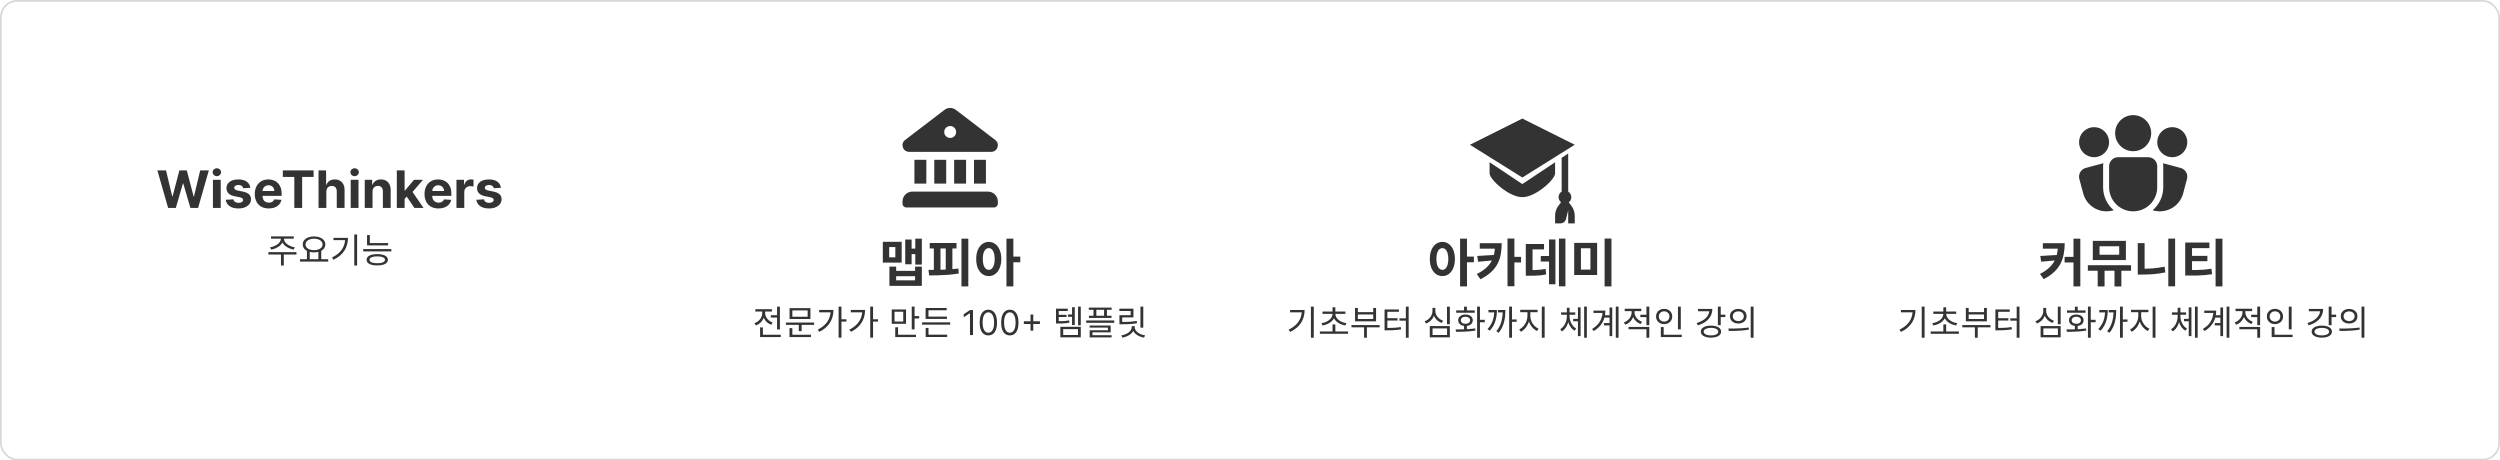 <svg width="1455" height="268" viewBox="0 0 1455 268" fill="none" xmlns="http://www.w3.org/2000/svg">
<rect x="0.5" y="0.5" width="1454" height="267" rx="9.5" stroke="#D7D7D7"/>
<path d="M549.725 63.918C551.659 62.438 554.346 62.438 556.279 63.918L579.228 81.461C582.151 83.695 580.583 88.356 576.911 88.375H529.089C525.421 88.356 523.849 83.695 526.776 81.461L549.725 63.918ZM553 80.281C553.92 80.281 554.802 79.916 555.453 79.265C556.103 78.615 556.469 77.733 556.469 76.812C556.469 75.892 556.103 75.01 555.453 74.36C554.802 73.709 553.92 73.344 553 73.344C552.08 73.344 551.198 73.709 550.547 74.36C549.897 75.01 549.531 75.892 549.531 76.812C549.531 77.733 549.897 78.615 550.547 79.265C551.198 79.916 552.08 80.281 553 80.281ZM532.187 93V106.875H539.125V93H532.187ZM543.75 93V106.875H550.687V93H543.75ZM555.312 93V106.875H562.25V93H555.312ZM566.875 93V106.875H573.812V93H566.875ZM525.25 117.281C525.25 114.09 527.84 111.5 531.031 111.5H574.969C578.16 111.5 580.75 114.09 580.75 117.281V118.437C580.75 119.051 580.506 119.639 580.073 120.073C579.639 120.506 579.051 120.75 578.437 120.75H527.562C526.949 120.75 526.361 120.506 525.927 120.073C525.494 119.639 525.25 119.051 525.25 118.437V117.281Z" fill="#333333"/>
<path d="M532.694 138.89H536.504V153.98H532.694V138.89ZM529.484 144.68H533.864V147.89H529.484V144.68ZM526.844 139.4H530.564V153.8H526.844V139.4ZM513.794 140.72H524.774V152.84H513.794V140.72ZM521.084 143.78H517.514V149.75H521.084V143.78ZM517.634 155.15H521.564V157.64H532.574V155.15H536.504V166.37H517.634V155.15ZM521.564 160.73V163.16H532.574V160.73H521.564ZM559.571 138.89H563.561V166.67H559.571V138.89ZM541.091 141.44H556.691V144.59H541.091V141.44ZM540.761 160.31L540.371 157.07C542.051 157.07 543.871 157.06 545.831 157.04C547.791 157 549.791 156.93 551.831 156.83C553.891 156.71 555.871 156.53 557.771 156.29L558.011 159.17C556.071 159.49 554.081 159.74 552.041 159.92C550.021 160.08 548.051 160.18 546.131 160.22C544.211 160.26 542.421 160.29 540.761 160.31ZM543.491 143.93H547.361V157.94H543.491V143.93ZM550.421 143.93H554.291V157.94H550.421V143.93ZM575.469 140.78C576.889 140.78 578.139 141.19 579.219 142.01C580.319 142.81 581.179 143.96 581.799 145.46C582.439 146.94 582.759 148.69 582.759 150.71C582.759 152.75 582.439 154.52 581.799 156.02C581.179 157.5 580.319 158.65 579.219 159.47C578.139 160.27 576.889 160.67 575.469 160.67C574.049 160.67 572.789 160.27 571.689 159.47C570.589 158.65 569.719 157.5 569.079 156.02C568.459 154.52 568.149 152.75 568.149 150.71C568.149 148.69 568.459 146.94 569.079 145.46C569.719 143.96 570.589 142.81 571.689 142.01C572.789 141.19 574.049 140.78 575.469 140.78ZM575.469 144.41C574.789 144.41 574.179 144.65 573.639 145.13C573.119 145.61 572.709 146.32 572.409 147.26C572.129 148.18 571.989 149.33 571.989 150.71C571.989 152.07 572.129 153.23 572.409 154.19C572.709 155.13 573.119 155.84 573.639 156.32C574.179 156.8 574.789 157.04 575.469 157.04C576.149 157.04 576.749 156.8 577.269 156.32C577.789 155.84 578.189 155.13 578.469 154.19C578.769 153.23 578.919 152.07 578.919 150.71C578.919 149.33 578.769 148.18 578.469 147.26C578.189 146.32 577.789 145.61 577.269 145.13C576.749 144.65 576.149 144.41 575.469 144.41ZM585.759 138.89H589.779V166.67H585.759V138.89ZM588.909 149.36H593.799V152.63H588.909V149.36Z" fill="#333333"/>
<path d="M448.609 183.46H453.189V184.82H448.609V183.46ZM452.249 178.48H453.909V191.74H452.249V178.48ZM442.369 194.8H454.409V196.16H442.369V194.8ZM442.369 190.56H444.009V195.48H442.369V190.56ZM443.629 180.72H444.989V182.18C444.989 183.273 444.776 184.307 444.349 185.28C443.936 186.24 443.349 187.08 442.589 187.8C441.829 188.507 440.949 189.053 439.949 189.44L439.089 188.1C439.756 187.86 440.363 187.54 440.909 187.14C441.469 186.74 441.956 186.28 442.369 185.76C442.783 185.24 443.096 184.673 443.309 184.06C443.523 183.447 443.629 182.82 443.629 182.18V180.72ZM443.949 180.72H445.309V182.18C445.309 182.953 445.489 183.707 445.849 184.44C446.209 185.173 446.723 185.827 447.389 186.4C448.056 186.96 448.823 187.393 449.689 187.7L448.849 189.02C447.863 188.66 447.003 188.14 446.269 187.46C445.536 186.767 444.963 185.967 444.549 185.06C444.149 184.153 443.949 183.193 443.949 182.18V180.72ZM439.609 179.94H449.269V181.3H439.609V179.94ZM457.408 187.7H473.808V189.06H457.408V187.7ZM464.888 188.56H466.548V192.72H464.888V188.56ZM459.528 179.32H471.668V185.66H459.528V179.32ZM470.048 180.64H461.148V184.34H470.048V180.64ZM459.488 194.8H471.988V196.16H459.488V194.8ZM459.488 190.98H461.148V195.26H459.488V190.98ZM488.066 178.46H489.726V196.54H488.066V178.46ZM489.286 185.8H492.606V187.18H489.286V185.8ZM483.446 180.4H485.066C485.066 182.12 484.786 183.767 484.226 185.34C483.666 186.9 482.786 188.347 481.586 189.68C480.386 191 478.806 192.147 476.846 193.12L475.926 191.84C477.606 191 479 190.02 480.106 188.9C481.226 187.767 482.06 186.513 482.606 185.14C483.166 183.753 483.446 182.26 483.446 180.66V180.4ZM476.766 180.4H484.286V181.78H476.766V180.4ZM506.465 178.46H508.125V196.54H506.465V178.46ZM507.685 185.8H511.005V187.18H507.685V185.8ZM501.845 180.4H503.465C503.465 182.12 503.185 183.767 502.625 185.34C502.065 186.9 501.185 188.347 499.985 189.68C498.785 191 497.205 192.147 495.245 193.12L494.325 191.84C496.005 191 497.398 190.02 498.505 188.9C499.625 187.767 500.458 186.513 501.005 185.14C501.565 183.753 501.845 182.26 501.845 180.66V180.4ZM495.165 180.4H502.685V181.78H495.165V180.4ZM518.988 180.1H527.308V188.46H518.988V180.1ZM525.688 181.44H520.608V187.12H525.688V181.44ZM530.628 178.46H532.288V191.72H530.628V178.46ZM531.768 183.96H534.948V185.34H531.768V183.96ZM521.028 194.8H533.088V196.16H521.028V194.8ZM521.028 190.46H522.668V195.38H521.028V190.46ZM536.646 187.6H553.006V188.94H536.646V187.6ZM538.706 184.26H551.126V185.62H538.706V184.26ZM538.706 179.24H550.966V180.58H540.366V184.7H538.706V179.24ZM538.746 194.78H551.266V196.14H538.746V194.78ZM538.746 190.86H540.386V195.14H538.746V190.86ZM566.289 180.455V195H564.528V182.301H564.443L560.892 184.659V182.869L564.528 180.455H566.289ZM575.217 195.199C574.147 195.199 573.235 194.908 572.482 194.325C571.73 193.738 571.154 192.888 570.757 191.776C570.359 190.658 570.16 189.309 570.16 187.727C570.16 186.155 570.359 184.813 570.757 183.7C571.159 182.583 571.737 181.731 572.49 181.143C573.247 180.552 574.156 180.256 575.217 180.256C576.277 180.256 577.184 180.552 577.937 181.143C578.695 181.731 579.272 182.583 579.67 183.7C580.072 184.813 580.274 186.155 580.274 187.727C580.274 189.309 580.075 190.658 579.677 191.776C579.279 192.888 578.704 193.738 577.951 194.325C577.198 194.908 576.287 195.199 575.217 195.199ZM575.217 193.636C576.277 193.636 577.101 193.125 577.688 192.102C578.276 191.08 578.569 189.621 578.569 187.727C578.569 186.468 578.434 185.395 578.164 184.51C577.899 183.625 577.516 182.95 577.014 182.486C576.517 182.022 575.918 181.79 575.217 181.79C574.166 181.79 573.344 182.308 572.752 183.345C572.16 184.377 571.865 185.838 571.865 187.727C571.865 188.987 571.997 190.057 572.262 190.938C572.527 191.818 572.909 192.488 573.406 192.947C573.908 193.407 574.511 193.636 575.217 193.636ZM587.717 195.199C586.647 195.199 585.735 194.908 584.982 194.325C584.23 193.738 583.654 192.888 583.257 191.776C582.859 190.658 582.66 189.309 582.66 187.727C582.66 186.155 582.859 184.813 583.257 183.7C583.659 182.583 584.237 181.731 584.99 181.143C585.747 180.552 586.656 180.256 587.717 180.256C588.777 180.256 589.684 180.552 590.437 181.143C591.195 181.731 591.772 182.583 592.17 183.7C592.572 184.813 592.774 186.155 592.774 187.727C592.774 189.309 592.575 190.658 592.177 191.776C591.779 192.888 591.204 193.738 590.451 194.325C589.698 194.908 588.787 195.199 587.717 195.199ZM587.717 193.636C588.777 193.636 589.601 193.125 590.188 192.102C590.776 191.08 591.069 189.621 591.069 187.727C591.069 186.468 590.934 185.395 590.664 184.51C590.399 183.625 590.016 182.95 589.514 182.486C589.017 182.022 588.418 181.79 587.717 181.79C586.666 181.79 585.844 182.308 585.252 183.345C584.66 184.377 584.365 185.838 584.365 187.727C584.365 188.987 584.497 190.057 584.762 190.938C585.027 191.818 585.409 192.488 585.906 192.947C586.408 193.407 587.011 193.636 587.717 193.636ZM599.762 192.443V183.068H601.353V192.443H599.762ZM595.87 188.551V186.96H605.245V188.551H595.87ZM621.555 183H624.635V184.36H621.555V183ZM614.595 186.92H615.735C616.682 186.92 617.515 186.913 618.235 186.9C618.969 186.873 619.655 186.827 620.295 186.76C620.935 186.68 621.582 186.573 622.235 186.44L622.415 187.76C621.722 187.907 621.049 188.02 620.395 188.1C619.742 188.167 619.042 188.213 618.295 188.24C617.562 188.253 616.709 188.26 615.735 188.26H614.595V186.92ZM614.595 179.64H621.435V181H616.195V187.7H614.595V179.64ZM615.695 183.2H620.715V184.5H615.695V183.2ZM627.435 178.46H629.015V189.34H627.435V178.46ZM623.935 178.78H625.515V189.18H623.935V178.78ZM617.135 190.2H629.015V196.32H617.135V190.2ZM627.395 191.54H618.775V194.96H627.395V191.54ZM633.694 179.02H646.954V180.3H633.694V179.02ZM633.754 183.74H646.894V185.02H633.754V183.74ZM636.414 179.5H638.074V184.6H636.414V179.5ZM642.574 179.5H644.234V184.6H642.574V179.5ZM632.174 186.52H648.514V187.86H632.174V186.52ZM634.154 189.44H646.414V193.42H635.814V195.6H634.194V192.22H644.794V190.68H634.154V189.44ZM634.194 195.08H646.954V196.36H634.194V195.08ZM663.732 178.46H665.392V190.7H663.732V178.46ZM651.512 187.36H652.972C654.119 187.36 655.166 187.347 656.112 187.32C657.059 187.293 657.972 187.24 658.852 187.16C659.732 187.067 660.639 186.94 661.572 186.78L661.752 188.12C660.792 188.28 659.859 188.407 658.952 188.5C658.059 188.593 657.126 188.653 656.152 188.68C655.192 188.707 654.132 188.72 652.972 188.72H651.512V187.36ZM651.472 179.64H659.672V184.74H653.132V187.98H651.512V183.44H658.052V181H651.472V179.64ZM658.672 189.8H660.092V190.3C660.092 191.14 659.906 191.907 659.532 192.6C659.172 193.293 658.672 193.9 658.032 194.42C657.392 194.94 656.659 195.373 655.832 195.72C655.006 196.08 654.139 196.34 653.232 196.5L652.592 195.2C653.406 195.08 654.172 194.873 654.892 194.58C655.626 194.287 656.272 193.933 656.832 193.52C657.406 193.093 657.852 192.607 658.172 192.06C658.506 191.513 658.672 190.927 658.672 190.3V189.8ZM658.972 189.8H660.392V190.3C660.392 190.927 660.552 191.513 660.872 192.06C661.206 192.607 661.652 193.093 662.212 193.52C662.772 193.933 663.412 194.287 664.132 194.58C664.866 194.873 665.639 195.08 666.452 195.2L665.812 196.5C664.892 196.34 664.019 196.08 663.192 195.72C662.379 195.373 661.652 194.94 661.012 194.42C660.386 193.887 659.886 193.28 659.512 192.6C659.152 191.907 658.972 191.14 658.972 190.3V189.8Z" fill="#333333"/>
<g clip-path="url(#clip0_827_525)">
<path d="M913.031 117.762C913.515 117.385 913.901 116.896 914.156 116.337C914.411 115.779 914.528 115.167 914.496 114.554C914.463 113.941 914.284 113.344 913.971 112.816C913.659 112.287 913.224 111.841 912.703 111.517L912.688 89.321L908.875 91.875V111.509C908.359 111.833 907.928 112.276 907.618 112.8C907.309 113.325 907.129 113.916 907.095 114.524C907.06 115.132 907.172 115.74 907.421 116.296C907.67 116.852 908.048 117.34 908.524 117.72L907.083 119.634C905.801 121.264 905.091 123.271 905.062 125.345V130.004H908.17C908.916 130.004 909.641 129.755 910.23 129.296C910.819 128.838 911.239 128.196 911.422 127.472L912.684 122.379V130.004H916.496V125.391C916.463 123.307 915.748 121.291 914.46 119.653L913.031 117.762ZM886 69L855.5 84.25L886 103.313L916.5 84.25L886 69Z" fill="#333333"/>
<path d="M886 107.125L866.938 94.429V100.949C866.938 104.418 878.146 114.75 886 114.75C893.854 114.75 905.062 104.418 905.062 100.949V94.429L886 107.125Z" fill="#333333"/>
</g>
<path d="M839.475 140.78C840.895 140.78 842.145 141.19 843.225 142.01C844.325 142.81 845.185 143.96 845.805 145.46C846.445 146.94 846.765 148.69 846.765 150.71C846.765 152.75 846.445 154.52 845.805 156.02C845.185 157.5 844.325 158.65 843.225 159.47C842.145 160.27 840.895 160.67 839.475 160.67C838.055 160.67 836.795 160.27 835.695 159.47C834.595 158.65 833.725 157.5 833.085 156.02C832.465 154.52 832.155 152.75 832.155 150.71C832.155 148.69 832.465 146.94 833.085 145.46C833.725 143.96 834.595 142.81 835.695 142.01C836.795 141.19 838.055 140.78 839.475 140.78ZM839.475 144.41C838.795 144.41 838.185 144.65 837.645 145.13C837.125 145.61 836.715 146.32 836.415 147.26C836.135 148.18 835.995 149.33 835.995 150.71C835.995 152.07 836.135 153.23 836.415 154.19C836.715 155.13 837.125 155.84 837.645 156.32C838.185 156.8 838.795 157.04 839.475 157.04C840.155 157.04 840.755 156.8 841.275 156.32C841.795 155.84 842.195 155.13 842.475 154.19C842.775 153.23 842.925 152.07 842.925 150.71C842.925 149.33 842.775 148.18 842.475 147.26C842.195 146.32 841.795 145.61 841.275 145.13C840.755 144.65 840.155 144.41 839.475 144.41ZM849.765 138.89H853.785V166.67H849.765V138.89ZM852.915 149.36H857.805V152.63H852.915V149.36ZM870.132 141.53H874.002C874.002 143.69 873.832 145.75 873.492 147.71C873.172 149.67 872.572 151.53 871.692 153.29C870.812 155.05 869.562 156.7 867.942 158.24C866.322 159.78 864.212 161.21 861.612 162.53L859.482 159.47C861.642 158.39 863.412 157.24 864.792 156.02C866.192 154.78 867.272 153.46 868.032 152.06C868.812 150.64 869.352 149.1 869.652 147.44C869.972 145.78 870.132 143.98 870.132 142.04V141.53ZM861.222 141.53H872.472V144.71H861.222V141.53ZM870.222 148.34V151.4L860.262 152.36L859.752 148.97L870.222 148.34ZM877.362 138.83H881.382V166.61H877.362V138.83ZM880.362 149.48H885.252V152.75H880.362V149.48ZM907.3 138.86H911.08V166.64H907.3V138.86ZM896.74 149H903.19V152.21H896.74V149ZM901.54 139.37H905.26V165.44H901.54V139.37ZM888.01 157.22H889.96C891.26 157.22 892.44 157.2 893.5 157.16C894.58 157.12 895.6 157.05 896.56 156.95C897.54 156.85 898.53 156.7 899.53 156.5L899.86 159.74C898.82 159.96 897.8 160.12 896.8 160.22C895.8 160.32 894.74 160.39 893.62 160.43C892.52 160.47 891.3 160.49 889.96 160.49H888.01V157.22ZM888.01 142.01H898.63V145.16H891.94V158.6H888.01V142.01ZM916.178 141.35H929.528V160.04H916.178V141.35ZM925.628 144.5H920.108V156.89H925.628V144.5ZM933.878 138.83H937.868V166.7H933.878V138.83Z" fill="#333333"/>
<path d="M762.953 178.46H764.613V196.56H762.953V178.46ZM757.653 180.42H759.293C759.293 181.727 759.133 182.987 758.813 184.2C758.507 185.413 758.02 186.567 757.353 187.66C756.687 188.74 755.82 189.747 754.753 190.68C753.687 191.613 752.393 192.447 750.873 193.18L749.993 191.84C751.74 191 753.18 190.02 754.313 188.9C755.447 187.78 756.287 186.533 756.833 185.16C757.38 183.773 757.653 182.28 757.653 180.68V180.42ZM750.833 180.42H758.353V181.76H750.833V180.42ZM768.172 192.9H784.572V194.28H768.172V192.9ZM775.532 188.8H777.172V193.64H775.532V188.8ZM775.512 182.26H776.992V182.66C776.992 183.58 776.799 184.42 776.412 185.18C776.025 185.927 775.492 186.593 774.812 187.18C774.132 187.753 773.359 188.233 772.492 188.62C771.625 188.993 770.699 189.26 769.712 189.42L769.072 188.12C769.952 187.973 770.779 187.74 771.552 187.42C772.339 187.1 773.025 186.7 773.612 186.22C774.212 185.74 774.679 185.2 775.012 184.6C775.345 184 775.512 183.353 775.512 182.66V182.26ZM775.732 182.26H777.192V182.66C777.192 183.353 777.359 184 777.692 184.6C778.025 185.2 778.485 185.74 779.072 186.22C779.672 186.7 780.359 187.1 781.132 187.42C781.919 187.74 782.752 187.973 783.632 188.12L782.992 189.42C782.019 189.26 781.092 188.993 780.212 188.62C779.345 188.233 778.572 187.753 777.892 187.18C777.225 186.593 776.699 185.927 776.312 185.18C775.925 184.42 775.732 183.58 775.732 182.66V182.26ZM769.692 181.32H783.012V182.68H769.692V181.32ZM775.532 178.84H777.172V181.82H775.532V178.84ZM786.55 189.18H802.95V190.52H786.55V189.18ZM793.89 189.8H795.53V196.56H793.89V189.8ZM788.63 179.2H790.27V181.68H799.21V179.2H800.87V187.02H788.63V179.2ZM790.27 183.02V185.66H799.21V183.02H790.27ZM818.209 178.46H819.849V196.58H818.209V178.46ZM814.469 185.28H818.469V186.64H814.469V185.28ZM805.809 190.86H807.169C808.315 190.86 809.335 190.847 810.229 190.82C811.122 190.793 811.969 190.74 812.769 190.66C813.582 190.58 814.409 190.467 815.249 190.32L815.429 191.68C814.562 191.827 813.715 191.94 812.889 192.02C812.062 192.1 811.189 192.16 810.269 192.2C809.362 192.227 808.329 192.24 807.169 192.24H805.809V190.86ZM805.809 180.12H814.169V181.48H807.449V191.32H805.809V180.12ZM807.029 185.2H813.369V186.54H807.029V185.2ZM842.152 178.48H843.812V188.74H842.152V178.48ZM832.132 189.78H843.812V196.32H832.132V189.78ZM842.192 191.12H833.752V194.96H842.192V191.12ZM833.692 179.18H835.072V180.94C835.072 182.06 834.859 183.113 834.432 184.1C834.006 185.073 833.406 185.92 832.632 186.64C831.872 187.36 830.979 187.913 829.952 188.3L829.132 186.98C829.812 186.74 830.432 186.413 830.992 186C831.552 185.587 832.032 185.113 832.432 184.58C832.846 184.047 833.159 183.473 833.372 182.86C833.586 182.233 833.692 181.593 833.692 180.94V179.18ZM833.992 179.18H835.372V180.94C835.372 181.58 835.479 182.193 835.692 182.78C835.919 183.367 836.232 183.913 836.632 184.42C837.046 184.913 837.526 185.353 838.072 185.74C838.632 186.127 839.246 186.433 839.912 186.66L839.092 187.94C838.346 187.687 837.659 187.333 837.032 186.88C836.406 186.427 835.866 185.893 835.412 185.28C834.959 184.667 834.606 183.993 834.352 183.26C834.112 182.527 833.992 181.753 833.992 180.94V179.18ZM852.071 189.24H853.731V192.18H852.071V189.24ZM859.671 178.46H861.331V196.56H859.671V178.46ZM860.811 186.14H864.151V187.54H860.811V186.14ZM847.431 193.12L847.171 191.72C848.264 191.72 849.451 191.713 850.731 191.7C852.024 191.673 853.344 191.62 854.691 191.54C856.037 191.46 857.337 191.333 858.591 191.16L858.711 192.38C857.417 192.607 856.097 192.773 854.751 192.88C853.417 192.987 852.124 193.053 850.871 193.08C849.631 193.107 848.484 193.12 847.431 193.12ZM847.491 180.66H858.291V182H847.491V180.66ZM852.911 183.04C853.751 183.04 854.491 183.18 855.131 183.46C855.771 183.74 856.271 184.133 856.631 184.64C856.991 185.133 857.171 185.72 857.171 186.4C857.171 187.067 856.991 187.653 856.631 188.16C856.271 188.667 855.771 189.06 855.131 189.34C854.491 189.607 853.751 189.74 852.911 189.74C852.071 189.74 851.324 189.607 850.671 189.34C850.031 189.06 849.531 188.667 849.171 188.16C848.824 187.653 848.651 187.067 848.651 186.4C848.651 185.72 848.824 185.133 849.171 184.64C849.531 184.133 850.031 183.74 850.671 183.46C851.324 183.18 852.071 183.04 852.911 183.04ZM852.911 184.34C852.097 184.34 851.444 184.527 850.951 184.9C850.457 185.273 850.211 185.773 850.211 186.4C850.211 187.013 850.457 187.507 850.951 187.88C851.444 188.253 852.097 188.44 852.911 188.44C853.711 188.44 854.357 188.253 854.851 187.88C855.344 187.507 855.591 187.013 855.591 186.4C855.591 185.773 855.344 185.273 854.851 184.9C854.357 184.527 853.711 184.34 852.911 184.34ZM852.071 178.5H853.731V181.54H852.071V178.5ZM878.329 178.46H879.989V196.56H878.329V178.46ZM879.449 185.92H882.689V187.3H879.449V185.92ZM869.669 180.42H871.209C871.209 181.5 871.142 182.573 871.009 183.64C870.876 184.707 870.649 185.753 870.329 186.78C870.022 187.807 869.596 188.8 869.049 189.76C868.516 190.707 867.842 191.613 867.029 192.48L865.709 191.54C866.442 190.767 867.062 189.953 867.569 189.1C868.089 188.247 868.502 187.36 868.809 186.44C869.116 185.52 869.336 184.573 869.469 183.6C869.602 182.613 869.669 181.613 869.669 180.6V180.42ZM866.289 180.42H870.289V181.8H866.289V180.42ZM874.609 180.42H876.149C876.149 181.513 876.096 182.633 875.989 183.78C875.896 184.927 875.702 186.073 875.409 187.22C875.129 188.367 874.729 189.487 874.209 190.58C873.702 191.673 873.029 192.707 872.189 193.68L870.849 192.76C871.622 191.88 872.249 190.947 872.729 189.96C873.222 188.973 873.602 187.96 873.869 186.92C874.136 185.867 874.322 184.807 874.429 183.74C874.549 182.673 874.609 181.62 874.609 180.58V180.42ZM871.789 180.42H875.269V181.8H871.789V180.42ZM888.968 181.06H890.328V183.98C890.328 184.94 890.194 185.887 889.928 186.82C889.661 187.74 889.288 188.613 888.808 189.44C888.341 190.253 887.794 190.973 887.168 191.6C886.541 192.227 885.868 192.72 885.148 193.08L884.188 191.76C884.841 191.44 885.454 191.007 886.028 190.46C886.614 189.913 887.128 189.287 887.568 188.58C888.008 187.873 888.348 187.127 888.588 186.34C888.841 185.553 888.968 184.767 888.968 183.98V181.06ZM889.308 181.06H890.648V183.98C890.648 184.74 890.768 185.5 891.008 186.26C891.261 187.007 891.608 187.713 892.048 188.38C892.501 189.033 893.014 189.613 893.588 190.12C894.174 190.627 894.801 191.027 895.468 191.32L894.548 192.64C893.814 192.293 893.128 191.827 892.488 191.24C891.848 190.653 891.288 189.98 890.808 189.22C890.341 188.447 889.974 187.62 889.708 186.74C889.441 185.847 889.308 184.927 889.308 183.98V181.06ZM884.768 180.32H894.868V181.7H884.768V180.32ZM897.328 178.46H898.988V196.56H897.328V178.46ZM915.591 185.6H918.991V186.98H915.591V185.6ZM911.911 183.1H913.191V184.04C913.191 184.933 913.098 185.82 912.911 186.7C912.724 187.58 912.451 188.413 912.091 189.2C911.744 189.987 911.311 190.693 910.791 191.32C910.284 191.947 909.698 192.46 909.031 192.86L908.051 191.6C908.664 191.24 909.211 190.787 909.691 190.24C910.171 189.68 910.571 189.067 910.891 188.4C911.224 187.72 911.478 187.007 911.651 186.26C911.824 185.513 911.911 184.773 911.911 184.04V183.1ZM912.211 183.1H913.491V184.04C913.491 184.747 913.578 185.46 913.751 186.18C913.924 186.887 914.178 187.56 914.511 188.2C914.844 188.84 915.244 189.42 915.711 189.94C916.191 190.447 916.738 190.873 917.351 191.22L916.411 192.46C915.531 191.967 914.778 191.287 914.151 190.42C913.524 189.54 913.044 188.547 912.711 187.44C912.378 186.333 912.211 185.2 912.211 184.04V183.1ZM908.551 181.8H916.811V183.16H908.551V181.8ZM911.911 179.12H913.491V182.84H911.911V179.12ZM921.971 178.46H923.551V196.56H921.971V178.46ZM918.351 178.88H919.911V195.62H918.351V178.88ZM933.629 183.48H937.629V184.84H933.629V183.48ZM933.489 188.02H937.589V189.38H933.489V188.02ZM940.389 178.46H941.989V196.56H940.389V178.46ZM936.749 178.94H938.329V195.64H936.749V178.94ZM932.729 180.76H934.329C934.329 182.333 934.103 183.847 933.649 185.3C933.196 186.74 932.469 188.087 931.469 189.34C930.483 190.58 929.183 191.687 927.569 192.66L926.589 191.46C928.003 190.607 929.163 189.647 930.069 188.58C930.976 187.5 931.643 186.333 932.069 185.08C932.509 183.813 932.729 182.473 932.729 181.06V180.76ZM927.389 180.76H933.369V182.12H927.389V180.76ZM949.608 180.3H950.968V181.78C950.968 182.873 950.754 183.9 950.328 184.86C949.914 185.82 949.328 186.66 948.568 187.38C947.808 188.087 946.928 188.627 945.928 189L945.068 187.68C945.734 187.44 946.341 187.12 946.888 186.72C947.448 186.32 947.934 185.86 948.348 185.34C948.761 184.807 949.074 184.24 949.288 183.64C949.501 183.027 949.608 182.407 949.608 181.78V180.3ZM949.928 180.3H951.288V181.76C951.288 182.533 951.468 183.287 951.828 184.02C952.188 184.74 952.701 185.387 953.368 185.96C954.034 186.52 954.801 186.96 955.668 187.28L954.828 188.58C953.841 188.22 952.981 187.7 952.248 187.02C951.514 186.34 950.941 185.547 950.528 184.64C950.128 183.733 949.928 182.773 949.928 181.76V180.3ZM954.688 183.18H958.708V184.56H954.688V183.18ZM945.588 179.7H955.248V181.06H945.588V179.7ZM947.808 190.26H959.888V196.56H958.228V191.62H947.808V190.26ZM958.228 178.46H959.888V189.28H958.228V178.46ZM976.566 178.48H978.226V191.68H976.566V178.48ZM966.606 194.8H978.786V196.16H966.606V194.8ZM966.606 190.34H968.266V195.26H966.606V190.34ZM968.526 179.74C969.433 179.74 970.24 179.927 970.946 180.3C971.653 180.673 972.213 181.2 972.626 181.88C973.04 182.547 973.246 183.313 973.246 184.18C973.246 185.047 973.04 185.82 972.626 186.5C972.213 187.167 971.653 187.693 970.946 188.08C970.24 188.453 969.433 188.64 968.526 188.64C967.633 188.64 966.826 188.453 966.106 188.08C965.4 187.693 964.84 187.167 964.426 186.5C964.013 185.82 963.806 185.047 963.806 184.18C963.806 183.313 964.013 182.547 964.426 181.88C964.84 181.2 965.4 180.673 966.106 180.3C966.826 179.927 967.633 179.74 968.526 179.74ZM968.526 181.18C967.94 181.18 967.413 181.307 966.946 181.56C966.48 181.813 966.106 182.167 965.826 182.62C965.56 183.073 965.426 183.593 965.426 184.18C965.426 184.78 965.56 185.307 965.826 185.76C966.106 186.2 966.48 186.547 966.946 186.8C967.413 187.053 967.94 187.18 968.526 187.18C969.113 187.18 969.64 187.053 970.106 186.8C970.586 186.547 970.96 186.2 971.226 185.76C971.493 185.307 971.626 184.78 971.626 184.18C971.626 183.593 971.493 183.073 971.226 182.62C970.96 182.167 970.586 181.813 970.106 181.56C969.64 181.307 969.113 181.18 968.526 181.18ZM999.81 178.46H1001.47V189.28H999.81V178.46ZM1001.01 183.14H1004.13V184.52H1001.01V183.14ZM994.81 179.8H996.57C996.57 181.333 996.23 182.727 995.55 183.98C994.87 185.233 993.896 186.313 992.63 187.22C991.376 188.127 989.876 188.833 988.13 189.34L987.45 188C988.983 187.547 990.296 186.953 991.39 186.22C992.483 185.487 993.323 184.64 993.91 183.68C994.51 182.72 994.81 181.673 994.81 180.54V179.8ZM988.23 179.8H995.75V181.16H988.23V179.8ZM995.79 189.5C996.99 189.5 998.03 189.64 998.91 189.92C999.79 190.2 1000.47 190.607 1000.95 191.14C1001.43 191.66 1001.67 192.287 1001.67 193.02C1001.67 193.74 1001.43 194.36 1000.95 194.88C1000.47 195.4 999.79 195.8 998.91 196.08C998.03 196.373 996.99 196.52 995.79 196.52C994.603 196.52 993.563 196.373 992.67 196.08C991.79 195.8 991.103 195.4 990.61 194.88C990.13 194.36 989.89 193.74 989.89 193.02C989.89 192.287 990.13 191.66 990.61 191.14C991.103 190.607 991.79 190.2 992.67 189.92C993.563 189.64 994.603 189.5 995.79 189.5ZM995.79 190.82C994.936 190.82 994.19 190.913 993.55 191.1C992.91 191.273 992.41 191.527 992.05 191.86C991.703 192.18 991.53 192.567 991.53 193.02C991.53 193.46 991.703 193.847 992.05 194.18C992.41 194.5 992.91 194.753 993.55 194.94C994.19 195.113 994.936 195.2 995.79 195.2C996.67 195.2 997.423 195.113 998.05 194.94C998.676 194.753 999.163 194.5 999.51 194.18C999.87 193.847 1000.05 193.46 1000.05 193.02C1000.05 192.567 999.87 192.18 999.51 191.86C999.163 191.527 998.676 191.273 998.05 191.1C997.423 190.913 996.67 190.82 995.79 190.82ZM1011.69 179.78C1012.63 179.78 1013.47 179.96 1014.19 180.32C1014.92 180.667 1015.49 181.16 1015.91 181.8C1016.32 182.44 1016.53 183.187 1016.53 184.04C1016.53 184.88 1016.32 185.627 1015.91 186.28C1015.49 186.92 1014.92 187.42 1014.19 187.78C1013.47 188.127 1012.63 188.3 1011.69 188.3C1010.75 188.3 1009.92 188.127 1009.19 187.78C1008.45 187.42 1007.87 186.92 1007.45 186.28C1007.03 185.627 1006.83 184.88 1006.83 184.04C1006.83 183.187 1007.03 182.44 1007.45 181.8C1007.87 181.16 1008.45 180.667 1009.19 180.32C1009.92 179.96 1010.75 179.78 1011.69 179.78ZM1011.69 181.22C1011.07 181.22 1010.52 181.34 1010.03 181.58C1009.55 181.807 1009.17 182.133 1008.89 182.56C1008.61 182.987 1008.47 183.48 1008.47 184.04C1008.47 184.6 1008.61 185.093 1008.89 185.52C1009.17 185.947 1009.55 186.28 1010.03 186.52C1010.52 186.747 1011.07 186.86 1011.69 186.86C1012.31 186.86 1012.87 186.747 1013.35 186.52C1013.83 186.28 1014.21 185.947 1014.49 185.52C1014.77 185.093 1014.91 184.6 1014.91 184.04C1014.91 183.48 1014.77 182.987 1014.49 182.56C1014.21 182.133 1013.83 181.807 1013.35 181.58C1012.87 181.34 1012.31 181.22 1011.69 181.22ZM1018.91 178.46H1020.57V196.58H1018.91V178.46ZM1006.15 192.62L1005.93 191.22C1007.03 191.22 1008.25 191.213 1009.57 191.2C1010.89 191.173 1012.25 191.12 1013.65 191.04C1015.06 190.947 1016.42 190.8 1017.73 190.6L1017.87 191.82C1016.51 192.073 1015.13 192.26 1013.73 192.38C1012.34 192.487 1011 192.553 1009.71 192.58C1008.41 192.607 1007.23 192.62 1006.15 192.62Z" fill="#333333"/>
<path d="M1241.5 67C1238.72 67 1236.04 68.106 1234.08 70.075C1232.11 72.044 1231 74.715 1231 77.5C1231 80.285 1232.11 82.956 1234.08 84.925C1236.04 86.894 1238.72 88 1241.5 88C1244.28 88 1246.96 86.894 1248.92 84.925C1250.89 82.956 1252 80.285 1252 77.5C1252 74.715 1250.89 72.044 1248.92 70.075C1246.96 68.106 1244.28 67 1241.5 67ZM1224.19 94.986C1224.07 95.555 1224.01 96.143 1224.01 96.75V109C1224 111.541 1224.56 114.052 1225.63 116.357C1226.69 118.663 1228.25 120.708 1230.19 122.349L1229.59 122.524C1227.82 123 1225.96 123.122 1224.14 122.883C1222.32 122.643 1220.56 122.047 1218.97 121.127C1217.38 120.208 1215.98 118.984 1214.86 117.526C1213.74 116.067 1212.92 114.402 1212.44 112.626L1210.18 104.174C1210 103.508 1209.95 102.813 1210.05 102.129C1210.14 101.446 1210.36 100.787 1210.7 100.19C1211.05 99.593 1211.51 99.069 1212.05 98.65C1212.6 98.23 1213.23 97.922 1213.89 97.744L1224.19 94.986ZM1252.82 122.349C1254.76 120.708 1256.32 118.663 1257.39 116.357C1258.46 114.052 1259.01 111.541 1259.01 109V96.75C1259 96.143 1258.95 95.555 1258.83 94.986L1269.12 97.744C1270.47 98.105 1271.61 98.985 1272.31 100.191C1273 101.396 1273.19 102.829 1272.83 104.174L1270.57 112.626C1270.08 114.452 1269.22 116.161 1268.06 117.648C1266.89 119.135 1265.43 120.37 1263.77 121.279C1262.11 122.187 1260.29 122.751 1258.41 122.935C1256.53 123.118 1254.63 122.919 1252.82 122.349ZM1264.25 74C1261.93 74 1259.7 74.922 1258.06 76.563C1256.42 78.204 1255.5 80.429 1255.5 82.75C1255.5 85.071 1256.42 87.296 1258.06 88.937C1259.7 90.578 1261.93 91.5 1264.25 91.5C1266.57 91.5 1268.8 90.578 1270.44 88.937C1272.08 87.296 1273 85.071 1273 82.75C1273 80.429 1272.08 78.204 1270.44 76.563C1268.8 74.922 1266.57 74 1264.25 74ZM1218.75 74C1216.43 74 1214.2 74.922 1212.56 76.563C1210.92 78.204 1210 80.429 1210 82.75C1210 85.071 1210.92 87.296 1212.56 88.937C1214.2 90.578 1216.43 91.5 1218.75 91.5C1221.07 91.5 1223.3 90.578 1224.94 88.937C1226.58 87.296 1227.5 85.071 1227.5 82.75C1227.5 80.429 1226.58 78.204 1224.94 76.563C1223.3 74.922 1221.07 74 1218.75 74ZM1232.75 91.5C1231.36 91.5 1230.02 92.053 1229.04 93.038C1228.05 94.022 1227.5 95.358 1227.5 96.75V109C1227.5 112.713 1228.98 116.274 1231.6 118.899C1234.23 121.525 1237.79 123 1241.5 123C1245.21 123 1248.77 121.525 1251.4 118.899C1254.03 116.274 1255.5 112.713 1255.5 109V96.75C1255.5 95.358 1254.95 94.022 1253.96 93.038C1252.98 92.053 1251.64 91.5 1250.25 91.5H1232.75Z" fill="#333333"/>
<path d="M1197.76 141.53H1201.66C1201.66 143.67 1201.48 145.72 1201.12 147.68C1200.78 149.64 1200.17 151.51 1199.29 153.29C1198.41 155.05 1197.17 156.7 1195.57 158.24C1193.99 159.76 1191.95 161.17 1189.45 162.47L1187.26 159.44C1189.32 158.38 1191.02 157.24 1192.36 156.02C1193.72 154.8 1194.79 153.49 1195.57 152.09C1196.37 150.67 1196.93 149.13 1197.25 147.47C1197.59 145.81 1197.76 144 1197.76 142.04V141.53ZM1188.94 141.53H1200.19V144.71H1188.94V141.53ZM1198.15 148.34V151.4L1187.95 152.3L1187.44 148.97L1198.15 148.34ZM1206.76 138.89H1210.75V166.67H1206.76V138.89ZM1201.6 149.51H1208.89V152.75H1201.6V149.51ZM1220.86 155.15H1224.85V166.73H1220.86V155.15ZM1230.64 155.15H1234.63V166.73H1230.64V155.15ZM1215.13 154.34H1240.27V157.55H1215.13V154.34ZM1218.01 140.18H1237.27V151.37H1218.01V140.18ZM1233.37 143.33H1221.94V148.25H1233.37V143.33ZM1261.96 138.86H1265.92V166.64H1261.96V138.86ZM1244.17 141.5H1248.16V158.78H1244.17V141.5ZM1244.17 156.41H1246.63C1248.67 156.41 1250.8 156.33 1253.02 156.17C1255.24 155.99 1257.5 155.67 1259.8 155.21L1260.22 158.54C1257.86 159.04 1255.53 159.38 1253.23 159.56C1250.95 159.72 1248.75 159.8 1246.63 159.8H1244.17V156.41ZM1271.8 157.16H1274.2C1275.82 157.16 1277.34 157.15 1278.76 157.13C1280.18 157.09 1281.56 157.02 1282.9 156.92C1284.26 156.8 1285.65 156.63 1287.07 156.41L1287.43 159.59C1285.99 159.81 1284.57 159.98 1283.17 160.1C1281.77 160.22 1280.34 160.3 1278.88 160.34C1277.42 160.36 1275.86 160.37 1274.2 160.37H1271.8V157.16ZM1271.8 141.17H1285.87V144.41H1275.76V158.21H1271.8V141.17ZM1274.86 148.91H1284.7V152.03H1274.86V148.91ZM1289.47 138.89H1293.46V166.67H1289.47V138.89Z" fill="#333333"/>
<path d="M1118.45 178.46H1120.11V196.56H1118.45V178.46ZM1113.15 180.42H1114.79C1114.79 181.727 1114.63 182.987 1114.31 184.2C1114.01 185.413 1113.52 186.567 1112.85 187.66C1112.19 188.74 1111.32 189.747 1110.25 190.68C1109.19 191.613 1107.89 192.447 1106.37 193.18L1105.49 191.84C1107.24 191 1108.68 190.02 1109.81 188.9C1110.95 187.78 1111.79 186.533 1112.33 185.16C1112.88 183.773 1113.15 182.28 1113.15 180.68V180.42ZM1106.33 180.42H1113.85V181.76H1106.33V180.42ZM1123.67 192.9H1140.07V194.28H1123.67V192.9ZM1131.03 188.8H1132.67V193.64H1131.03V188.8ZM1131.01 182.26H1132.49V182.66C1132.49 183.58 1132.3 184.42 1131.91 185.18C1131.53 185.927 1130.99 186.593 1130.31 187.18C1129.63 187.753 1128.86 188.233 1127.99 188.62C1127.13 188.993 1126.2 189.26 1125.21 189.42L1124.57 188.12C1125.45 187.973 1126.28 187.74 1127.05 187.42C1127.84 187.1 1128.53 186.7 1129.11 186.22C1129.71 185.74 1130.18 185.2 1130.51 184.6C1130.85 184 1131.01 183.353 1131.01 182.66V182.26ZM1131.23 182.26H1132.69V182.66C1132.69 183.353 1132.86 184 1133.19 184.6C1133.53 185.2 1133.99 185.74 1134.57 186.22C1135.17 186.7 1135.86 187.1 1136.63 187.42C1137.42 187.74 1138.25 187.973 1139.13 188.12L1138.49 189.42C1137.52 189.26 1136.59 188.993 1135.71 188.62C1134.85 188.233 1134.07 187.753 1133.39 187.18C1132.73 186.593 1132.2 185.927 1131.81 185.18C1131.43 184.42 1131.23 183.58 1131.23 182.66V182.26ZM1125.19 181.32H1138.51V182.68H1125.19V181.32ZM1131.03 178.84H1132.67V181.82H1131.03V178.84ZM1142.05 189.18H1158.45V190.52H1142.05V189.18ZM1149.39 189.8H1151.03V196.56H1149.39V189.8ZM1144.13 179.2H1145.77V181.68H1154.71V179.2H1156.37V187.02H1144.13V179.2ZM1145.77 183.02V185.66H1154.71V183.02H1145.77ZM1173.71 178.46H1175.35V196.58H1173.71V178.46ZM1169.97 185.28H1173.97V186.64H1169.97V185.28ZM1161.31 190.86H1162.67C1163.82 190.86 1164.84 190.847 1165.73 190.82C1166.62 190.793 1167.47 190.74 1168.27 190.66C1169.08 190.58 1169.91 190.467 1170.75 190.32L1170.93 191.68C1170.06 191.827 1169.22 191.94 1168.39 192.02C1167.56 192.1 1166.69 192.16 1165.77 192.2C1164.86 192.227 1163.83 192.24 1162.67 192.24H1161.31V190.86ZM1161.31 180.12H1169.67V181.48H1162.95V191.32H1161.31V180.12ZM1162.53 185.2H1168.87V186.54H1162.53V185.2ZM1197.65 178.48H1199.31V188.74H1197.65V178.48ZM1187.63 189.78H1199.31V196.32H1187.63V189.78ZM1197.69 191.12H1189.25V194.96H1197.69V191.12ZM1189.19 179.18H1190.57V180.94C1190.57 182.06 1190.36 183.113 1189.93 184.1C1189.51 185.073 1188.91 185.92 1188.13 186.64C1187.37 187.36 1186.48 187.913 1185.45 188.3L1184.63 186.98C1185.31 186.74 1185.93 186.413 1186.49 186C1187.05 185.587 1187.53 185.113 1187.93 184.58C1188.35 184.047 1188.66 183.473 1188.87 182.86C1189.09 182.233 1189.19 181.593 1189.19 180.94V179.18ZM1189.49 179.18H1190.87V180.94C1190.87 181.58 1190.98 182.193 1191.19 182.78C1191.42 183.367 1191.73 183.913 1192.13 184.42C1192.55 184.913 1193.03 185.353 1193.57 185.74C1194.13 186.127 1194.75 186.433 1195.41 186.66L1194.59 187.94C1193.85 187.687 1193.16 187.333 1192.53 186.88C1191.91 186.427 1191.37 185.893 1190.91 185.28C1190.46 184.667 1190.11 183.993 1189.85 183.26C1189.61 182.527 1189.49 181.753 1189.49 180.94V179.18ZM1207.57 189.24H1209.23V192.18H1207.57V189.24ZM1215.17 178.46H1216.83V196.56H1215.17V178.46ZM1216.31 186.14H1219.65V187.54H1216.31V186.14ZM1202.93 193.12L1202.67 191.72C1203.76 191.72 1204.95 191.713 1206.23 191.7C1207.52 191.673 1208.84 191.62 1210.19 191.54C1211.54 191.46 1212.84 191.333 1214.09 191.16L1214.21 192.38C1212.92 192.607 1211.6 192.773 1210.25 192.88C1208.92 192.987 1207.62 193.053 1206.37 193.08C1205.13 193.107 1203.98 193.12 1202.93 193.12ZM1202.99 180.66H1213.79V182H1202.99V180.66ZM1208.41 183.04C1209.25 183.04 1209.99 183.18 1210.63 183.46C1211.27 183.74 1211.77 184.133 1212.13 184.64C1212.49 185.133 1212.67 185.72 1212.67 186.4C1212.67 187.067 1212.49 187.653 1212.13 188.16C1211.77 188.667 1211.27 189.06 1210.63 189.34C1209.99 189.607 1209.25 189.74 1208.41 189.74C1207.57 189.74 1206.82 189.607 1206.17 189.34C1205.53 189.06 1205.03 188.667 1204.67 188.16C1204.32 187.653 1204.15 187.067 1204.15 186.4C1204.15 185.72 1204.32 185.133 1204.67 184.64C1205.03 184.133 1205.53 183.74 1206.17 183.46C1206.82 183.18 1207.57 183.04 1208.41 183.04ZM1208.41 184.34C1207.6 184.34 1206.94 184.527 1206.45 184.9C1205.96 185.273 1205.71 185.773 1205.71 186.4C1205.71 187.013 1205.96 187.507 1206.45 187.88C1206.94 188.253 1207.6 188.44 1208.41 188.44C1209.21 188.44 1209.86 188.253 1210.35 187.88C1210.84 187.507 1211.09 187.013 1211.09 186.4C1211.09 185.773 1210.84 185.273 1210.35 184.9C1209.86 184.527 1209.21 184.34 1208.41 184.34ZM1207.57 178.5H1209.23V181.54H1207.57V178.5ZM1233.83 178.46H1235.49V196.56H1233.83V178.46ZM1234.95 185.92H1238.19V187.3H1234.95V185.92ZM1225.17 180.42H1226.71C1226.71 181.5 1226.64 182.573 1226.51 183.64C1226.38 184.707 1226.15 185.753 1225.83 186.78C1225.52 187.807 1225.1 188.8 1224.55 189.76C1224.02 190.707 1223.34 191.613 1222.53 192.48L1221.21 191.54C1221.94 190.767 1222.56 189.953 1223.07 189.1C1223.59 188.247 1224 187.36 1224.31 186.44C1224.62 185.52 1224.84 184.573 1224.97 183.6C1225.1 182.613 1225.17 181.613 1225.17 180.6V180.42ZM1221.79 180.42H1225.79V181.8H1221.79V180.42ZM1230.11 180.42H1231.65C1231.65 181.513 1231.6 182.633 1231.49 183.78C1231.4 184.927 1231.2 186.073 1230.91 187.22C1230.63 188.367 1230.23 189.487 1229.71 190.58C1229.2 191.673 1228.53 192.707 1227.69 193.68L1226.35 192.76C1227.12 191.88 1227.75 190.947 1228.23 189.96C1228.72 188.973 1229.1 187.96 1229.37 186.92C1229.64 185.867 1229.82 184.807 1229.93 183.74C1230.05 182.673 1230.11 181.62 1230.11 180.58V180.42ZM1227.29 180.42H1230.77V181.8H1227.29V180.42ZM1244.47 181.06H1245.83V183.98C1245.83 184.94 1245.69 185.887 1245.43 186.82C1245.16 187.74 1244.79 188.613 1244.31 189.44C1243.84 190.253 1243.29 190.973 1242.67 191.6C1242.04 192.227 1241.37 192.72 1240.65 193.08L1239.69 191.76C1240.34 191.44 1240.95 191.007 1241.53 190.46C1242.11 189.913 1242.63 189.287 1243.07 188.58C1243.51 187.873 1243.85 187.127 1244.09 186.34C1244.34 185.553 1244.47 184.767 1244.47 183.98V181.06ZM1244.81 181.06H1246.15V183.98C1246.15 184.74 1246.27 185.5 1246.51 186.26C1246.76 187.007 1247.11 187.713 1247.55 188.38C1248 189.033 1248.51 189.613 1249.09 190.12C1249.67 190.627 1250.3 191.027 1250.97 191.32L1250.05 192.64C1249.31 192.293 1248.63 191.827 1247.99 191.24C1247.35 190.653 1246.79 189.98 1246.31 189.22C1245.84 188.447 1245.47 187.62 1245.21 186.74C1244.94 185.847 1244.81 184.927 1244.81 183.98V181.06ZM1240.27 180.32H1250.37V181.7H1240.27V180.32ZM1252.83 178.46H1254.49V196.56H1252.83V178.46ZM1271.09 185.6H1274.49V186.98H1271.09V185.6ZM1267.41 183.1H1268.69V184.04C1268.69 184.933 1268.6 185.82 1268.41 186.7C1268.22 187.58 1267.95 188.413 1267.59 189.2C1267.24 189.987 1266.81 190.693 1266.29 191.32C1265.78 191.947 1265.2 192.46 1264.53 192.86L1263.55 191.6C1264.16 191.24 1264.71 190.787 1265.19 190.24C1265.67 189.68 1266.07 189.067 1266.39 188.4C1266.72 187.72 1266.98 187.007 1267.15 186.26C1267.32 185.513 1267.41 184.773 1267.41 184.04V183.1ZM1267.71 183.1H1268.99V184.04C1268.99 184.747 1269.08 185.46 1269.25 186.18C1269.42 186.887 1269.68 187.56 1270.01 188.2C1270.34 188.84 1270.74 189.42 1271.21 189.94C1271.69 190.447 1272.24 190.873 1272.85 191.22L1271.91 192.46C1271.03 191.967 1270.28 191.287 1269.65 190.42C1269.02 189.54 1268.54 188.547 1268.21 187.44C1267.88 186.333 1267.71 185.2 1267.71 184.04V183.1ZM1264.05 181.8H1272.31V183.16H1264.05V181.8ZM1267.41 179.12H1268.99V182.84H1267.41V179.12ZM1277.47 178.46H1279.05V196.56H1277.47V178.46ZM1273.85 178.88H1275.41V195.62H1273.85V178.88ZM1289.13 183.48H1293.13V184.84H1289.13V183.48ZM1288.99 188.02H1293.09V189.38H1288.99V188.02ZM1295.89 178.46H1297.49V196.56H1295.89V178.46ZM1292.25 178.94H1293.83V195.64H1292.25V178.94ZM1288.23 180.76H1289.83C1289.83 182.333 1289.6 183.847 1289.15 185.3C1288.7 186.74 1287.97 188.087 1286.97 189.34C1285.98 190.58 1284.68 191.687 1283.07 192.66L1282.09 191.46C1283.5 190.607 1284.66 189.647 1285.57 188.58C1286.48 187.5 1287.14 186.333 1287.57 185.08C1288.01 183.813 1288.23 182.473 1288.23 181.06V180.76ZM1282.89 180.76H1288.87V182.12H1282.89V180.76ZM1305.11 180.3H1306.47V181.78C1306.47 182.873 1306.25 183.9 1305.83 184.86C1305.41 185.82 1304.83 186.66 1304.07 187.38C1303.31 188.087 1302.43 188.627 1301.43 189L1300.57 187.68C1301.23 187.44 1301.84 187.12 1302.39 186.72C1302.95 186.32 1303.43 185.86 1303.85 185.34C1304.26 184.807 1304.57 184.24 1304.79 183.64C1305 183.027 1305.11 182.407 1305.11 181.78V180.3ZM1305.43 180.3H1306.79V181.76C1306.79 182.533 1306.97 183.287 1307.33 184.02C1307.69 184.74 1308.2 185.387 1308.87 185.96C1309.53 186.52 1310.3 186.96 1311.17 187.28L1310.33 188.58C1309.34 188.22 1308.48 187.7 1307.75 187.02C1307.01 186.34 1306.44 185.547 1306.03 184.64C1305.63 183.733 1305.43 182.773 1305.43 181.76V180.3ZM1310.19 183.18H1314.21V184.56H1310.19V183.18ZM1301.09 179.7H1310.75V181.06H1301.09V179.7ZM1303.31 190.26H1315.39V196.56H1313.73V191.62H1303.31V190.26ZM1313.73 178.46H1315.39V189.28H1313.73V178.46ZM1332.07 178.48H1333.73V191.68H1332.07V178.48ZM1322.11 194.8H1334.29V196.16H1322.11V194.8ZM1322.11 190.34H1323.77V195.26H1322.11V190.34ZM1324.03 179.74C1324.93 179.74 1325.74 179.927 1326.45 180.3C1327.15 180.673 1327.71 181.2 1328.13 181.88C1328.54 182.547 1328.75 183.313 1328.75 184.18C1328.75 185.047 1328.54 185.82 1328.13 186.5C1327.71 187.167 1327.15 187.693 1326.45 188.08C1325.74 188.453 1324.93 188.64 1324.03 188.64C1323.13 188.64 1322.33 188.453 1321.61 188.08C1320.9 187.693 1320.34 187.167 1319.93 186.5C1319.51 185.82 1319.31 185.047 1319.31 184.18C1319.31 183.313 1319.51 182.547 1319.93 181.88C1320.34 181.2 1320.9 180.673 1321.61 180.3C1322.33 179.927 1323.13 179.74 1324.03 179.74ZM1324.03 181.18C1323.44 181.18 1322.91 181.307 1322.45 181.56C1321.98 181.813 1321.61 182.167 1321.33 182.62C1321.06 183.073 1320.93 183.593 1320.93 184.18C1320.93 184.78 1321.06 185.307 1321.33 185.76C1321.61 186.2 1321.98 186.547 1322.45 186.8C1322.91 187.053 1323.44 187.18 1324.03 187.18C1324.61 187.18 1325.14 187.053 1325.61 186.8C1326.09 186.547 1326.46 186.2 1326.73 185.76C1326.99 185.307 1327.13 184.78 1327.13 184.18C1327.13 183.593 1326.99 183.073 1326.73 182.62C1326.46 182.167 1326.09 181.813 1325.61 181.56C1325.14 181.307 1324.61 181.18 1324.03 181.18ZM1355.31 178.46H1356.97V189.28H1355.31V178.46ZM1356.51 183.14H1359.63V184.52H1356.51V183.14ZM1350.31 179.8H1352.07C1352.07 181.333 1351.73 182.727 1351.05 183.98C1350.37 185.233 1349.4 186.313 1348.13 187.22C1346.88 188.127 1345.38 188.833 1343.63 189.34L1342.95 188C1344.48 187.547 1345.8 186.953 1346.89 186.22C1347.98 185.487 1348.82 184.64 1349.41 183.68C1350.01 182.72 1350.31 181.673 1350.31 180.54V179.8ZM1343.73 179.8H1351.25V181.16H1343.73V179.8ZM1351.29 189.5C1352.49 189.5 1353.53 189.64 1354.41 189.92C1355.29 190.2 1355.97 190.607 1356.45 191.14C1356.93 191.66 1357.17 192.287 1357.17 193.02C1357.17 193.74 1356.93 194.36 1356.45 194.88C1355.97 195.4 1355.29 195.8 1354.41 196.08C1353.53 196.373 1352.49 196.52 1351.29 196.52C1350.1 196.52 1349.06 196.373 1348.17 196.08C1347.29 195.8 1346.6 195.4 1346.11 194.88C1345.63 194.36 1345.39 193.74 1345.39 193.02C1345.39 192.287 1345.63 191.66 1346.11 191.14C1346.6 190.607 1347.29 190.2 1348.17 189.92C1349.06 189.64 1350.1 189.5 1351.29 189.5ZM1351.29 190.82C1350.44 190.82 1349.69 190.913 1349.05 191.1C1348.41 191.273 1347.91 191.527 1347.55 191.86C1347.2 192.18 1347.03 192.567 1347.03 193.02C1347.03 193.46 1347.2 193.847 1347.55 194.18C1347.91 194.5 1348.41 194.753 1349.05 194.94C1349.69 195.113 1350.44 195.2 1351.29 195.2C1352.17 195.2 1352.92 195.113 1353.55 194.94C1354.18 194.753 1354.66 194.5 1355.01 194.18C1355.37 193.847 1355.55 193.46 1355.55 193.02C1355.55 192.567 1355.37 192.18 1355.01 191.86C1354.66 191.527 1354.18 191.273 1353.55 191.1C1352.92 190.913 1352.17 190.82 1351.29 190.82ZM1367.19 179.78C1368.13 179.78 1368.97 179.96 1369.69 180.32C1370.42 180.667 1370.99 181.16 1371.41 181.8C1371.82 182.44 1372.03 183.187 1372.03 184.04C1372.03 184.88 1371.82 185.627 1371.41 186.28C1370.99 186.92 1370.42 187.42 1369.69 187.78C1368.97 188.127 1368.13 188.3 1367.19 188.3C1366.25 188.3 1365.42 188.127 1364.69 187.78C1363.95 187.42 1363.37 186.92 1362.95 186.28C1362.53 185.627 1362.33 184.88 1362.33 184.04C1362.33 183.187 1362.53 182.44 1362.95 181.8C1363.37 181.16 1363.95 180.667 1364.69 180.32C1365.42 179.96 1366.25 179.78 1367.19 179.78ZM1367.19 181.22C1366.57 181.22 1366.02 181.34 1365.53 181.58C1365.05 181.807 1364.67 182.133 1364.39 182.56C1364.11 182.987 1363.97 183.48 1363.97 184.04C1363.97 184.6 1364.11 185.093 1364.39 185.52C1364.67 185.947 1365.05 186.28 1365.53 186.52C1366.02 186.747 1366.57 186.86 1367.19 186.86C1367.81 186.86 1368.37 186.747 1368.85 186.52C1369.33 186.28 1369.71 185.947 1369.99 185.52C1370.27 185.093 1370.41 184.6 1370.41 184.04C1370.41 183.48 1370.27 182.987 1369.99 182.56C1369.71 182.133 1369.33 181.807 1368.85 181.58C1368.37 181.34 1367.81 181.22 1367.19 181.22ZM1374.41 178.46H1376.07V196.58H1374.41V178.46ZM1361.65 192.62L1361.43 191.22C1362.53 191.22 1363.75 191.213 1365.07 191.2C1366.39 191.173 1367.75 191.12 1369.15 191.04C1370.56 190.947 1371.92 190.8 1373.23 190.6L1373.37 191.82C1372.01 192.073 1370.63 192.26 1369.23 192.38C1367.84 192.487 1366.5 192.553 1365.21 192.58C1363.91 192.607 1362.73 192.62 1361.65 192.62Z" fill="#333333"/>
<path d="M97.836 121L91.593 99.182H96.632L100.244 114.342H100.425L104.409 99.182H108.724L112.697 114.374H112.889L116.501 99.182H121.54L115.297 121H110.801L106.646 106.735H106.476L102.332 121H97.836ZM123.923 121V104.636H128.462V121H123.923ZM126.203 102.527C125.528 102.527 124.95 102.303 124.467 101.856C123.991 101.401 123.753 100.858 123.753 100.226C123.753 99.601 123.991 99.065 124.467 98.617C124.95 98.163 125.528 97.935 126.203 97.935C126.878 97.935 127.453 98.163 127.929 98.617C128.412 99.065 128.653 99.601 128.653 100.226C128.653 100.858 128.412 101.401 127.929 101.856C127.453 102.303 126.878 102.527 126.203 102.527ZM145.712 109.303L141.557 109.558C141.486 109.203 141.334 108.884 141.099 108.599C140.865 108.308 140.556 108.077 140.172 107.907C139.796 107.729 139.345 107.641 138.82 107.641C138.116 107.641 137.523 107.79 137.04 108.088C136.557 108.379 136.316 108.77 136.316 109.26C136.316 109.651 136.472 109.981 136.785 110.251C137.097 110.521 137.633 110.737 138.393 110.901L141.355 111.497C142.946 111.824 144.132 112.349 144.913 113.074C145.695 113.798 146.085 114.75 146.085 115.929C146.085 117.001 145.769 117.942 145.137 118.752C144.512 119.562 143.653 120.194 142.559 120.648C141.472 121.096 140.219 121.32 138.798 121.32C136.632 121.32 134.906 120.869 133.621 119.967C132.342 119.058 131.593 117.822 131.373 116.259L135.837 116.025C135.972 116.685 136.298 117.19 136.817 117.538C137.335 117.879 137.999 118.049 138.809 118.049C139.604 118.049 140.244 117.896 140.726 117.591C141.217 117.278 141.465 116.877 141.472 116.387C141.465 115.975 141.291 115.638 140.95 115.375C140.609 115.105 140.084 114.899 139.373 114.757L136.54 114.192C134.942 113.873 133.752 113.319 132.971 112.531C132.197 111.742 131.81 110.737 131.81 109.516C131.81 108.464 132.094 107.559 132.662 106.799C133.237 106.039 134.043 105.453 135.08 105.041C136.124 104.629 137.346 104.423 138.745 104.423C140.812 104.423 142.438 104.86 143.624 105.734C144.817 106.607 145.513 107.797 145.712 109.303ZM156.4 121.32C154.717 121.32 153.268 120.979 152.054 120.297C150.846 119.608 149.916 118.635 149.263 117.378C148.609 116.114 148.282 114.619 148.282 112.893C148.282 111.21 148.609 109.732 149.263 108.461C149.916 107.19 150.836 106.199 152.022 105.489C153.215 104.778 154.614 104.423 156.219 104.423C157.299 104.423 158.304 104.597 159.234 104.945C160.172 105.286 160.988 105.801 161.684 106.49C162.388 107.179 162.934 108.045 163.325 109.089C163.716 110.126 163.911 111.341 163.911 112.733V113.979H150.093V111.167H159.639C159.639 110.513 159.497 109.935 159.213 109.43C158.929 108.926 158.535 108.532 158.03 108.248C157.533 107.957 156.954 107.811 156.294 107.811C155.605 107.811 154.994 107.971 154.461 108.29C153.936 108.603 153.524 109.026 153.226 109.558C152.927 110.084 152.775 110.67 152.767 111.316V113.99C152.767 114.8 152.917 115.499 153.215 116.089C153.52 116.678 153.95 117.133 154.504 117.452C155.058 117.772 155.715 117.932 156.475 117.932C156.979 117.932 157.441 117.861 157.86 117.719C158.279 117.577 158.638 117.364 158.936 117.08C159.234 116.795 159.461 116.447 159.618 116.036L163.815 116.312C163.602 117.321 163.165 118.202 162.505 118.955C161.851 119.7 161.006 120.283 159.969 120.702C158.939 121.114 157.75 121.32 156.4 121.32ZM164.603 102.985V99.182H182.522V102.985H175.843V121H171.283V102.985H164.603ZM189.927 111.54V121H185.388V99.182H189.799V107.523H189.991C190.36 106.558 190.956 105.801 191.78 105.254C192.604 104.7 193.638 104.423 194.88 104.423C196.017 104.423 197.008 104.672 197.853 105.169C198.705 105.659 199.366 106.366 199.834 107.289C200.31 108.205 200.544 109.303 200.537 110.581V121H195.999V111.391C196.006 110.382 195.75 109.597 195.232 109.036C194.721 108.475 194.003 108.195 193.08 108.195C192.462 108.195 191.915 108.326 191.439 108.589C190.971 108.852 190.601 109.235 190.331 109.739C190.069 110.237 189.934 110.837 189.927 111.54ZM204.109 121V104.636H208.647V121H204.109ZM206.389 102.527C205.714 102.527 205.135 102.303 204.652 101.856C204.176 101.401 203.938 100.858 203.938 100.226C203.938 99.601 204.176 99.065 204.652 98.617C205.135 98.163 205.714 97.935 206.389 97.935C207.063 97.935 207.639 98.163 208.115 98.617C208.598 99.065 208.839 99.601 208.839 100.226C208.839 100.858 208.598 101.401 208.115 101.856C207.639 102.303 207.063 102.527 206.389 102.527ZM216.821 111.54V121H212.283V104.636H216.608V107.523H216.8C217.162 106.572 217.769 105.819 218.622 105.265C219.474 104.704 220.507 104.423 221.722 104.423C222.858 104.423 223.849 104.672 224.694 105.169C225.539 105.666 226.196 106.376 226.665 107.3C227.134 108.216 227.368 109.31 227.368 110.581V121H222.83V111.391C222.837 110.389 222.581 109.608 222.063 109.047C221.544 108.479 220.83 108.195 219.921 108.195C219.31 108.195 218.771 108.326 218.302 108.589C217.84 108.852 217.478 109.235 217.215 109.739C216.96 110.237 216.828 110.837 216.821 111.54ZM235.057 116.291L235.068 110.847H235.728L240.97 104.636H246.179L239.137 112.861H238.061L235.057 116.291ZM230.945 121V99.182H235.483V121H230.945ZM241.172 121L236.357 113.873L239.382 110.666L246.488 121H241.172ZM255.189 121.32C253.506 121.32 252.057 120.979 250.843 120.297C249.635 119.608 248.705 118.635 248.052 117.378C247.398 116.114 247.071 114.619 247.071 112.893C247.071 111.21 247.398 109.732 248.052 108.461C248.705 107.19 249.625 106.199 250.811 105.489C252.004 104.778 253.403 104.423 255.008 104.423C256.088 104.423 257.093 104.597 258.023 104.945C258.961 105.286 259.777 105.801 260.473 106.49C261.177 107.179 261.723 108.045 262.114 109.089C262.505 110.126 262.7 111.341 262.7 112.733V113.979H248.883V111.167H258.428C258.428 110.513 258.286 109.935 258.002 109.43C257.718 108.926 257.324 108.532 256.819 108.248C256.322 107.957 255.743 107.811 255.083 107.811C254.394 107.811 253.783 107.971 253.25 108.29C252.725 108.603 252.313 109.026 252.015 109.558C251.716 110.084 251.564 110.67 251.557 111.316V113.99C251.557 114.8 251.706 115.499 252.004 116.089C252.309 116.678 252.739 117.133 253.293 117.452C253.847 117.772 254.504 117.932 255.264 117.932C255.768 117.932 256.23 117.861 256.649 117.719C257.068 117.577 257.427 117.364 257.725 117.08C258.023 116.795 258.25 116.447 258.407 116.036L262.604 116.312C262.391 117.321 261.954 118.202 261.294 118.955C260.64 119.7 259.795 120.283 258.758 120.702C257.728 121.114 256.539 121.32 255.189 121.32ZM265.662 121V104.636H270.062V107.491H270.232C270.53 106.476 271.031 105.709 271.734 105.19C272.437 104.665 273.247 104.402 274.163 104.402C274.39 104.402 274.635 104.416 274.898 104.445C275.161 104.473 275.392 104.512 275.591 104.562V108.589C275.378 108.525 275.083 108.468 274.706 108.418C274.33 108.369 273.986 108.344 273.673 108.344C273.005 108.344 272.409 108.489 271.883 108.781C271.365 109.065 270.953 109.462 270.647 109.974C270.349 110.485 270.2 111.075 270.2 111.742V121H265.662ZM291.552 109.303L287.397 109.558C287.326 109.203 287.174 108.884 286.939 108.599C286.705 108.308 286.396 108.077 286.012 107.907C285.636 107.729 285.185 107.641 284.659 107.641C283.956 107.641 283.363 107.79 282.88 108.088C282.397 108.379 282.156 108.77 282.156 109.26C282.156 109.651 282.312 109.981 282.625 110.251C282.937 110.521 283.473 110.737 284.233 110.901L287.195 111.497C288.786 111.824 289.972 112.349 290.753 113.074C291.534 113.798 291.925 114.75 291.925 115.929C291.925 117.001 291.609 117.942 290.977 118.752C290.352 119.562 289.492 120.194 288.399 120.648C287.312 121.096 286.059 121.32 284.638 121.32C282.472 121.32 280.746 120.869 279.46 119.967C278.182 119.058 277.433 117.822 277.213 116.259L281.676 116.025C281.811 116.685 282.138 117.19 282.657 117.538C283.175 117.879 283.839 118.049 284.649 118.049C285.444 118.049 286.083 117.896 286.566 117.591C287.056 117.278 287.305 116.877 287.312 116.387C287.305 115.975 287.131 115.638 286.79 115.375C286.449 115.105 285.924 114.899 285.213 114.757L282.38 114.192C280.782 113.873 279.592 113.319 278.811 112.531C278.036 111.742 277.649 110.737 277.649 109.516C277.649 108.464 277.934 107.559 278.502 106.799C279.077 106.039 279.883 105.453 280.92 105.041C281.964 104.629 283.186 104.423 284.585 104.423C286.652 104.423 288.278 104.86 289.464 105.734C290.657 106.607 291.353 107.797 291.552 109.303Z" fill="#333333"/>
<path d="M163.443 138.26H164.883V139.02C164.883 139.66 164.756 140.267 164.503 140.84C164.25 141.413 163.896 141.947 163.443 142.44C162.99 142.92 162.463 143.347 161.863 143.72C161.263 144.093 160.616 144.413 159.923 144.68C159.243 144.933 158.536 145.12 157.803 145.24L157.163 143.92C157.803 143.84 158.423 143.693 159.023 143.48C159.636 143.253 160.21 142.987 160.743 142.68C161.276 142.373 161.743 142.027 162.143 141.64C162.556 141.253 162.876 140.84 163.103 140.4C163.33 139.947 163.443 139.487 163.443 139.02V138.26ZM163.863 138.26H165.303V139.02C165.303 139.487 165.416 139.947 165.643 140.4C165.87 140.84 166.183 141.253 166.583 141.64C166.996 142.027 167.47 142.373 168.003 142.68C168.536 142.987 169.103 143.253 169.703 143.48C170.316 143.693 170.943 143.84 171.583 143.92L170.963 145.24C170.23 145.12 169.516 144.933 168.823 144.68C168.13 144.413 167.483 144.093 166.883 143.72C166.283 143.347 165.756 142.92 165.303 142.44C164.85 141.947 164.496 141.413 164.243 140.84C163.99 140.267 163.863 139.66 163.863 139.02V138.26ZM163.523 147.66H165.163V154.54H163.523V147.66ZM156.203 146.76H172.543V148.12H156.203V146.76ZM157.743 137.58H170.983V138.92H157.743V137.58ZM178.622 145.78H180.262V151.18H178.622V145.78ZM185.302 145.78H186.962V151.18H185.302V145.78ZM174.602 150.86H191.002V152.24H174.602V150.86ZM182.762 137.6C184.042 137.6 185.175 137.793 186.162 138.18C187.148 138.567 187.922 139.107 188.482 139.8C189.055 140.493 189.342 141.313 189.342 142.26C189.342 143.193 189.055 144.013 188.482 144.72C187.922 145.413 187.148 145.953 186.162 146.34C185.175 146.713 184.042 146.9 182.762 146.9C181.495 146.9 180.362 146.713 179.362 146.34C178.375 145.953 177.602 145.413 177.042 144.72C176.482 144.013 176.202 143.193 176.202 142.26C176.202 141.313 176.482 140.493 177.042 139.8C177.602 139.107 178.375 138.567 179.362 138.18C180.362 137.793 181.495 137.6 182.762 137.6ZM182.762 138.92C181.802 138.92 180.948 139.06 180.202 139.34C179.455 139.62 178.868 140.013 178.442 140.52C178.015 141.013 177.802 141.593 177.802 142.26C177.802 142.927 178.015 143.513 178.442 144.02C178.868 144.513 179.455 144.9 180.202 145.18C180.948 145.46 181.802 145.6 182.762 145.6C183.735 145.6 184.595 145.46 185.342 145.18C186.088 144.9 186.675 144.513 187.102 144.02C187.528 143.513 187.742 142.927 187.742 142.26C187.742 141.593 187.528 141.013 187.102 140.52C186.675 140.013 186.088 139.62 185.342 139.34C184.595 139.06 183.735 138.92 182.762 138.92ZM206.18 136.46H207.84V154.56H206.18V136.46ZM200.88 138.42H202.52C202.52 139.727 202.36 140.987 202.04 142.2C201.733 143.413 201.247 144.567 200.58 145.66C199.913 146.74 199.047 147.747 197.98 148.68C196.913 149.613 195.62 150.447 194.1 151.18L193.22 149.84C194.967 149 196.407 148.02 197.54 146.9C198.673 145.78 199.513 144.533 200.06 143.16C200.607 141.773 200.88 140.28 200.88 138.68V138.42ZM194.06 138.42H201.58V139.76H194.06V138.42ZM213.618 141.48H225.878V142.84H213.618V141.48ZM213.618 136.82H215.258V142.08H213.618V136.82ZM211.398 144.94H227.758V146.3H211.398V144.94ZM219.558 147.9C221.492 147.9 223.005 148.187 224.098 148.76C225.192 149.333 225.738 150.147 225.738 151.2C225.738 152.24 225.192 153.047 224.098 153.62C223.005 154.193 221.492 154.48 219.558 154.48C217.625 154.48 216.105 154.193 214.998 153.62C213.905 153.047 213.358 152.24 213.358 151.2C213.358 150.147 213.905 149.333 214.998 148.76C216.105 148.187 217.625 147.9 219.558 147.9ZM219.538 149.22C218.605 149.22 217.798 149.3 217.118 149.46C216.452 149.607 215.938 149.827 215.578 150.12C215.218 150.413 215.038 150.773 215.038 151.2C215.038 151.613 215.218 151.973 215.578 152.28C215.938 152.573 216.452 152.8 217.118 152.96C217.798 153.107 218.605 153.18 219.538 153.18C220.498 153.18 221.312 153.107 221.978 152.96C222.658 152.8 223.178 152.573 223.538 152.28C223.898 151.973 224.078 151.613 224.078 151.2C224.078 150.773 223.898 150.413 223.538 150.12C223.178 149.827 222.658 149.607 221.978 149.46C221.312 149.3 220.498 149.22 219.538 149.22Z" fill="#333333"/>
<defs>
<clipPath id="clip0_827_525">
<rect width="61" height="61" fill="white" transform="translate(855.5 69)"/>
</clipPath>
</defs>
</svg>
